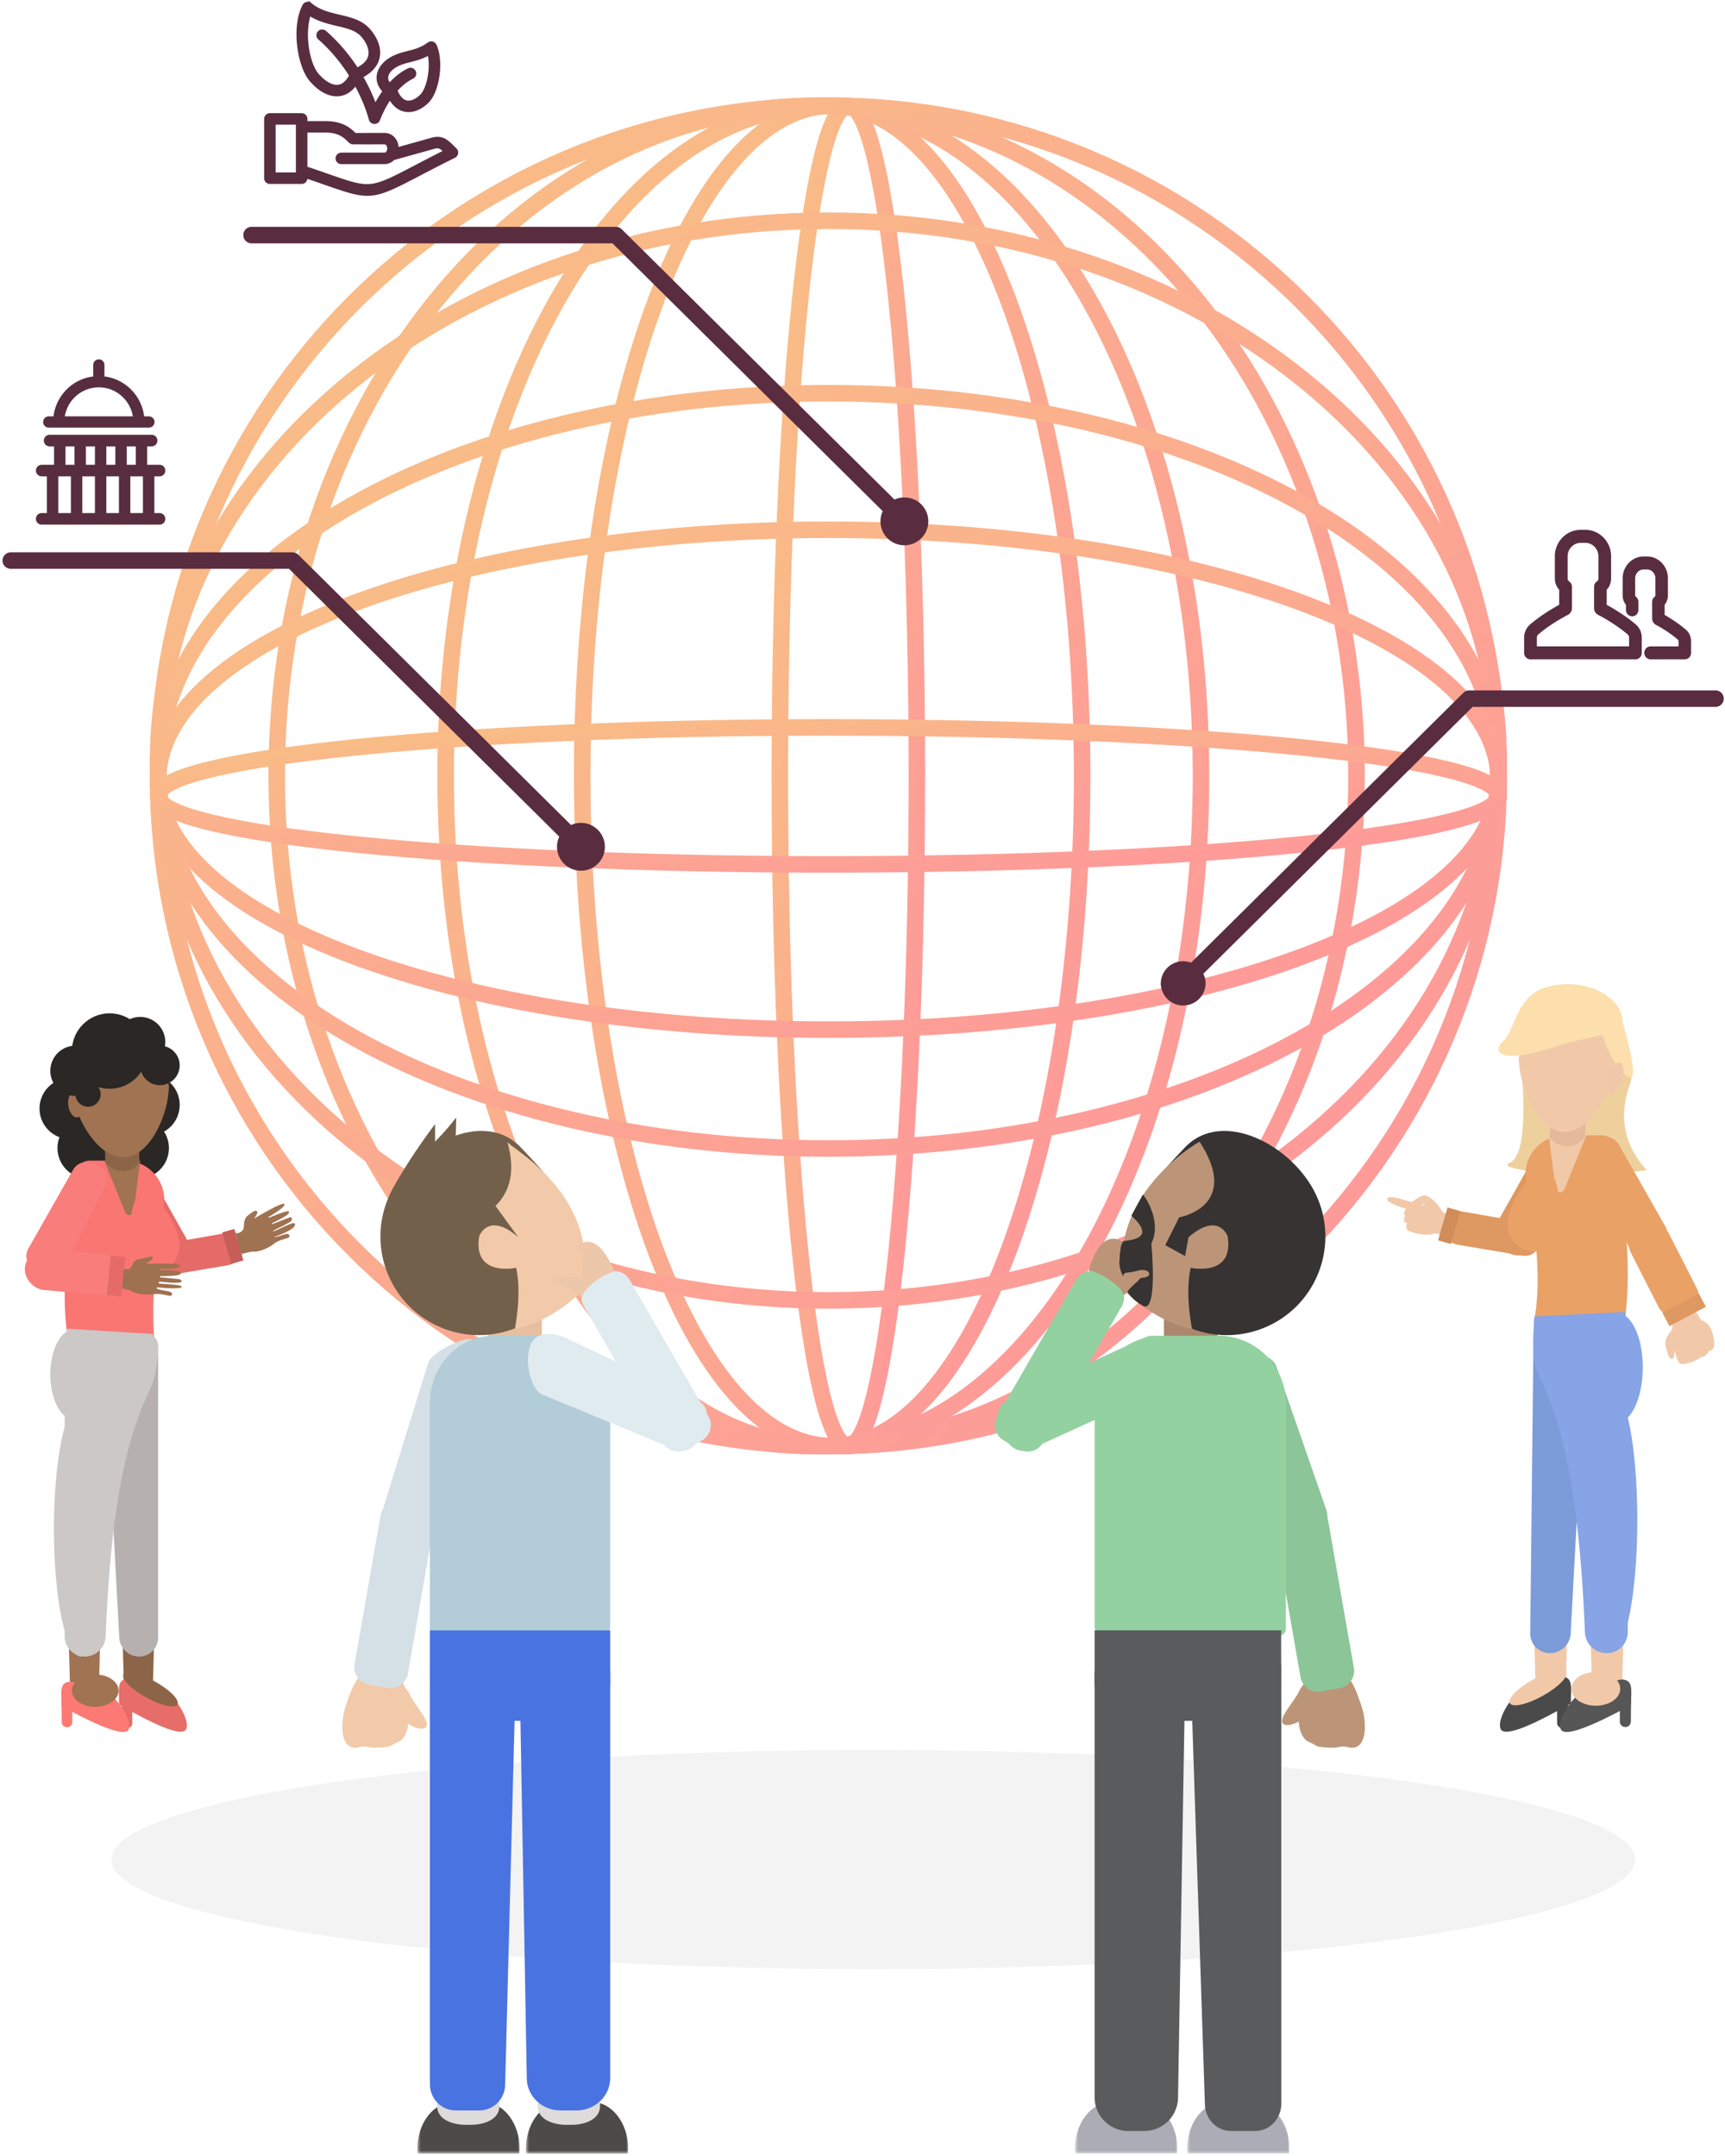 <svg width="480" height="600" viewBox="0 0 480 600" xmlns="http://www.w3.org/2000/svg" xmlns:xlink="http://www.w3.org/1999/xlink"><title>globe</title><defs><linearGradient x1="0%" y1="0%" x2="114.995%" y2="112.742%" id="a"><stop stop-color="#F6AD59" offset="0%"/><stop stop-color="#FF677E" offset="100%"/></linearGradient><path id="b" d="M0 14.352h28.462V0H0v14.352z"/><path id="d" d="M0 14.352h28.462V0H0v14.352z"/><path id="f" d="M0 14.352h28.46V0H0v14.352z"/><path id="h" d="M0 14.352h28.462V0H0v14.352z"/></defs><g fill="none" fill-rule="evenodd"><g transform="translate(31 29)"><ellipse fill-opacity=".05" fill="#000" cx="212" cy="488.5" rx="212" ry="30.5"/><g transform="translate(13 .426)" stroke="url(#a)" stroke-width="4.6" opacity=".744"><path d="M373.005 186.502c0 103.004-83.5 186.503-186.503 186.503C83.5 373.005 0 289.505 0 186.502 0 83.5 83.5 0 186.502 0c103.004 0 186.503 83.5 186.503 186.502z"/><path d="M333.47 186.502c0 103.004-67.262 186.503-150.234 186.503-82.972 0-150.236-83.5-150.236-186.503C33 83.5 100.263 0 183.236 0 266.209 0 333.47 83.5 333.47 186.502z"/><path d="M290.195 186.502c0 103.004-47.054 186.503-105.099 186.503-58.043 0-105.096-83.5-105.096-186.503C80 83.5 127.053 0 185.096 0c58.045 0 105.099 83.5 105.099 186.502z"/><path d="M257.12 186.502c0 103.004-31.144 186.503-69.561 186.503-38.415 0-69.559-83.5-69.559-186.503C118 83.5 149.144 0 187.559 0c38.417 0 69.561 83.5 69.561 186.502z"/><path d="M211.13 186.502c0 103.004-8.536 186.503-19.065 186.503-10.53 0-19.065-83.5-19.065-186.503C173 83.5 181.535 0 192.065 0c10.53 0 19.064 83.5 19.064 186.502z"/><path d="M186.502 373.005C83.5 373.005 0 289.505 0 186.502 0 83.5 83.5 0 186.502 0c103.004 0 186.503 83.5 186.503 186.502 0 103.004-83.5 186.503-186.503 186.503z"/><path d="M186.502 332.47C83.5 332.47 0 265.206 0 182.236 0 99.261 83.5 32 186.502 32c103.004 0 186.503 67.261 186.503 150.236 0 82.97-83.5 150.234-186.503 150.234z"/><path d="M186.502 290.197C83.5 290.197 0 243.144 0 185.098 0 127.053 83.5 80 186.502 80c103.004 0 186.503 47.053 186.503 105.099 0 58.045-83.5 105.098-186.503 105.098z"/><path d="M186.502 257.12C83.5 257.12 0 225.976 0 187.561 0 149.144 83.5 118 186.502 118c103.004 0 186.503 31.144 186.503 69.561 0 38.415-83.5 69.56-186.503 69.56z"/><path d="M186.502 211.13C83.5 211.13 0 202.593 0 192.064 0 181.535 83.5 173 186.502 173c103.004 0 186.503 8.535 186.503 19.065 0 10.53-83.5 19.064-186.503 19.064z"/></g></g><path d="M366.424 474.113c-1.375 3.008-6.704 6.872-9.069 5.793-2.366-1.08 2.811-6.318 4.184-9.326 1.376-3.01 3.887-3.381 6.254-2.3 2.364 1.08.004 2.822-1.369 5.833" fill="#BC9579"/><path d="M361.244 474.96c0 3.786 0 7.139 2.012 9.172.67.679 1.744.842 2.756 1.564.982.7 3.749.644 4.91.697 1.19.053 2.425-.655 4.025-.202 5.35 1.52 5.608-6.164 3.954-11.231-1.725-5.288-3.954-11.233-8.83-11.233-4.873 0-8.827 5.03-8.827 11.233" fill="#BC9579"/><path d="M369.067 420.183l-13.81-39.668c-.886-2.537-3.685-3.892-6.225-3.011l-4.998 1.741a4.903 4.903 0 0 0-3.01 6.223l13.814 39.67a4.899 4.899 0 0 0 6.222 3.01l4.998-1.743c2.54-.882 3.894-3.684 3.009-6.222" fill="#8CC598"/><path d="M376.727 464.153l-7.224-41.377c-.462-2.65-3.008-4.439-5.656-3.977l-5.214.913c-2.647.46-4.437 3.004-3.974 5.654l7.224 41.38c.465 2.646 3.008 4.436 5.656 3.971l5.214-.908c2.647-.463 4.437-3.009 3.974-5.656" fill="#8CC598"/><g transform="matrix(-1 0 0 1 327.6 584.976)"><mask id="c" fill="#fff"><use xlink:href="#b"/></mask><path d="M.053 14.352A15.746 15.746 0 0 1 0 13.027C0 5.833 4.54 0 10.145 0h8.172c5.603 0 10.145 5.833 10.145 13.027 0 .446-.016.89-.052 1.325H.053z" fill="#ABACB5" mask="url(#c)"/></g><g transform="matrix(-1 0 0 1 358.8 584.976)"><mask id="e" fill="#fff"><use xlink:href="#d"/></mask><path d="M.05 14.352c-.034-.437-.05-.88-.05-1.325C0 5.833 4.543 0 10.145 0h8.172c5.6 0 10.145 5.833 10.145 13.027 0 .444-.018.888-.055 1.325H.051z" fill="#ABACB5" mask="url(#e)"/></g><path d="M328.917 380.876h4.84a5.058 5.058 0 0 0 5.043-5.043v-9.46c0-2.776-2.27-5.047-5.044-5.047l-4.84-4.6c-2.775 0-5.043 2.27-5.043 5.047v14.06a5.056 5.056 0 0 0 5.044 5.043" fill="#AB876D"/><path d="M316.54 355.761c6.42 13.717 22.744 19.628 36.459 13.21 13.715-6.42 19.628-22.746 13.209-36.458-6.422-13.717-26.01-24.17-36.46-13.211-14.294 14.998-19.63 22.744-13.209 36.46" fill="#363332"/><path d="M331.762 370.067s-2.135-9.487-.456-17.25c0 0 12.204 2.696 10.29-8.804 0 0-2.562-6.964-10.888.318l-.931 5.216-5.539-3.008 3.873-7.763s17.453-2.96 5.681-21.05c0 0-26.74 14.744-20.778 41.562 0 0 8.157 8.526 18.563 10.509l.185.27z" fill="#BC9579"/><path d="M318.015 332.448c.868.721 10.098 14.465-6.416 20.443l.301-7.39c.918-.376 10.8-.053 2.918-7.167l3.197-5.886z" fill="#363332"/><path d="M307.08 455.13h48.91c.996 0 1.81-.815 1.81-1.811v-62.873c0-10.295-8.425-18.72-18.72-18.72h-15.773c-10.295 0-18.72 8.425-18.72 18.72v62.19a2.501 2.501 0 0 0 2.493 2.493" fill="#94D1A1"/><path d="M286.734 403.316l38.21-17.445c2.447-1.116 3.533-4.03 2.417-6.475l-2.199-4.813c-1.115-2.448-4.03-3.533-6.474-2.418l-38.212 17.446c-2.445 1.115-3.53 4.03-2.415 6.474l2.199 4.816c1.115 2.445 4.03 3.531 6.474 2.415" fill="#94D1A1"/><path d="M290.203 401.525l21.947-38.01a4.906 4.906 0 0 0-1.79-6.68l-4.26-2.458c-2.33-1.343-5.333-.538-6.676 1.79l-21.947 38.011a4.902 4.902 0 0 0 1.79 6.677l4.26 2.459c2.327 1.343 5.333.54 6.676-1.79" fill="#94D1A1"/><path d="M314.784 478.9h31.505c5.61 0 10.202-4.796 10.202-10.658v-14.516h-51.909v14.516c0 5.862 4.591 10.658 10.202 10.658" fill="#595B5D"/><path d="M349.26 593.04c4.019 0 7.273-3.401 7.273-7.596v-121.12c0-4.196-3.254-7.597-7.273-7.597h-6.714c-4.017 0-11.273 3.401-11.273 7.596l4 121.12c0 4.196 3.256 7.598 7.273 7.598h6.714zM318.41 593.04a9.39 9.39 0 0 0 9.39-9.39l2-117.535c0-5.184-6.204-9.388-11.39-9.388h-4.435c-5.187 0-9.391 4.204-9.391 9.388V583.65a9.39 9.39 0 0 0 9.39 9.39h4.435z" fill="#595B5D"/><path d="M320.355 345.943s2.093 21.19-2.803 17.144c0 0-8.6-4.046-5.394-17.36l8.197.216z" fill="#363332"/><path d="M315.699 357.333c2.523-2.158.614-1.357 2.933-1.852 2.297-.492.995-2.744-2.07-1.853-3.066.894-3.759.073-4.025 1.547 0 0-1.677-2.718-.96-5.828 0 0 .17-3.198.96-3.81.176-.084.245-.13.206-.139-.099-.022-.375-.022-.827 0 0 0-5.405-4.16-9.005 8.23 0 0 3.855.18 9.005 5.23 1.305 2.895.657 1.15 3.783-1.525z" fill="#BC9579"/><g><g fill="#F2CAA9"><path d="M113.8 474.96c0 3.786 0 7.139-2.012 9.172-.67.679-1.742.842-2.756 1.564-.982.7-3.747.644-4.91.697-1.187.053-2.422-.655-4.025-.202-5.35 1.52-5.608-6.164-3.954-11.231 1.725-5.288 3.954-11.234 8.83-11.234 4.876 0 8.827 5.03 8.827 11.234"/><path d="M109.12 475.113c1.373 3.008 6.705 6.872 9.069 5.793 2.367-1.08-2.81-6.318-4.184-9.326-1.375-3.01-3.889-3.381-6.253-2.3-2.365 1.08-.007 2.822 1.368 5.833"/></g><g transform="matrix(-1 0 0 1 174.8 584.976)"><mask id="g" fill="#fff"><use xlink:href="#f"/></mask><path d="M28.41 14.352c.034-.435.05-.879.05-1.325C28.46 5.833 23.922 0 18.317 0h-8.172C4.543 0 0 5.833 0 13.027c0 .446.016.89.05 1.325h28.36z" fill="#4D4B48" mask="url(#g)"/><path d="M17.238 6.349c3.277 0 7.934-1.26 7.934-5.279v-116.042c0-4.019-2.657-7.278-5.934-7.278H13.76c-3.277 0-5.934 3.26-5.934 7.278V1.07c0 4.02 4.657 5.279 7.934 5.279h1.478z" fill="#DEDBDB" mask="url(#g)"/></g><g transform="matrix(-1 0 0 1 144.6 584.976)"><mask id="i" fill="#fff"><use xlink:href="#h"/></mask><path d="M28.41 14.352c.034-.437.052-.88.052-1.325C28.462 5.833 23.92 0 18.317 0h-8.174C4.543 0 0 5.833 0 13.027c0 .444.016.888.053 1.325H28.41z" fill="#4D4B48" mask="url(#i)"/><path d="M15.038 6.349c3.277 0 7.934-1.26 7.934-5.279v-116.042c0-4.019-2.657-7.278-5.934-7.278H11.56c-3.277 0-5.934 3.26-5.934 7.278V1.07c0 4.02 4.657 5.279 7.934 5.279h1.478z" fill="#DEDBDB" mask="url(#i)"/></g><path d="M108.78 334.532c-3.647 1.993 5.45-12.744 12.288-21.706v12.984c-17.67 12.087-8.642 6.73-12.288 8.722z" fill="#72604B"/><path d="M108.41 332.687c3.144-7.21 11.697-12.734 18.536-21.695l-.309 11.818c-17.67 12.087-21.37 17.088-18.227 9.877z" fill="#72604B"/><path d="M145.754 380.876h-4.837c-2.776 0-5.046-2.267-5.046-5.043v-9.46a5.06 5.06 0 0 1 5.046-5.047l4.837-4.6a5.06 5.06 0 0 1 5.046 5.047v14.06c0 2.776-2.27 5.043-5.046 5.043" fill="#E5BFA0"/><path d="M121.65 368.97c-13.713-6.42-19.628-22.745-13.207-36.457 6.42-13.717 26.009-24.17 36.458-13.211 14.294 14.998 19.63 22.744 13.209 36.46-6.422 13.716-22.743 19.627-36.46 13.208z" fill="#72604B"/><path d="M143.64 352.818s-12.204 2.695-10.29-8.805c0 0 2.564-6.964 10.888.318l-6.374-8.735c4.396-4.293 5.493-10.25 3.29-17.87 0 1.293 26.739 14.743 20.78 41.561 0 0-8.19 8.562-18.597 10.544-.242.298 1.984-9.25.303-17.013z" fill="#F2CAA9"/><path d="M119.19 379.17c.793-2.567 9.507-7.213 12.077-6.422l-.909 4.76a4.903 4.903 0 0 1 3.225 6.114l-12.418 40.128c-.796 2.57-3.547 4.02-6.116 3.225l-5.055-1.566c-2.567-.794-4.018-3.547-3.225-6.114l12.42-40.126z" fill="#D4E0E5"/><path d="M98.659 463.153l7.226-41.377a4.9 4.9 0 0 1 5.654-3.977l5.214.913c2.65.46 4.436 3.004 3.974 5.654l-7.224 41.38c-.462 2.646-3.009 4.436-5.656 3.971l-5.214-.908c-2.647-.463-4.437-3.009-3.974-5.656" fill="#D4E0E5"/><path d="M167.451 455.13H121.33c-.94 0-1.707-.815-1.707-1.811v-62.873c0-10.295 7.943-18.72 17.65-18.72h14.877c9.708 0 17.651 8.425 17.651 18.72v62.19c0 1.37-1.056 2.493-2.349 2.493" fill="#B2CCD8"/><path d="M150.62 387.972c-2.445-1.115-4.823-8.22-3.15-13.283 1.672-5.063 7.81-3.335 10.257-2.22l36.218 17.142a4.899 4.899 0 0 1 2.415 6.474l-2.199 4.816c-1.115 2.445-4.03 3.531-6.474 2.415l-37.067-15.344z" fill="#E0EBF0"/><path d="M184.424 401.525l-21.947-38.01a4.906 4.906 0 0 1 1.79-6.68l4.26-2.458c2.329-1.343 5.333-.538 6.676 1.79l21.947 38.011c1.343 2.328.538 5.332-1.79 6.677l-4.26 2.459c-2.327 1.343-5.333.54-6.676-1.79" fill="#E0EBF0"/><path d="M161.976 361.024s-.03.07-3.418-2.263c-2.732-1.882-.752-1.285-3.11-1.535-2.336-.25-1.277-2.625 1.865-2.06 3.143.57 3.746-.32 4.165 1.119 0 0 1.383-2.88.345-5.897 0 0-.75-3.892-1.598-4.418l.849.526s4.94-4.703 9.815 7.243c.462.306-3.834.382-8.43 5.944l-.483 1.341z" fill="#EDC7A9"/><g fill="#4A73E2"><path d="M159.938 478.9h-30.454c-5.424 0-9.862-4.796-9.862-10.658v-14.516H169.8v14.516c0 5.862-4.438 10.658-9.862 10.658"/><path d="M126.792 587.325c-3.956 0-7.164-3.259-7.164-7.278V464.005c0-4.02 3.208-7.278 7.164-7.278h6.612c3.956 0 10.164 3.259 10.164 7.278l-3 116.042c0 4.02-3.208 7.278-7.164 7.278h-6.612zM155.972 587.325c-5.186 0-9.388-4.028-9.388-8.997l-2-112.607c0-4.966 6.202-8.995 11.388-8.995h4.437c5.184 0 9.391 4.029 9.391 8.995v112.607c0 4.97-4.207 8.997-9.39 8.997h-4.438z"/></g></g><g transform="translate(2 282)"><path d="M17.5 35a8.5 8.5 0 1 0 0-17 8.5 8.5 0 0 0 0 17zM39.5 34a8.5 8.5 0 1 0 0-17 8.5 8.5 0 0 0 0 17z" fill="#2A2725"/><path d="M36.5 46a8.5 8.5 0 1 0 0-17 8.5 8.5 0 0 0 0 17z" fill="#2A2725"/><path d="M22.5 46a8.5 8.5 0 1 0 0-17 8.5 8.5 0 0 0 0 17z" fill="#2A2725"/><path d="M34.147 42.58l-2.255.941a4.375 4.375 0 0 0-2.141 6.159l11.682 21.075a4.375 4.375 0 0 0 5.948 1.706l2.23-1.237a4.375 4.375 0 0 0 1.695-5.967l-11.659-20.78a4.375 4.375 0 0 0-5.5-1.897z" fill="#E46B67"/><path d="M39.543 69.343a3.747 3.747 0 0 0 4.37 3.722l17.38-2.929A4.513 4.513 0 0 0 65 64.981a4.399 4.399 0 0 0-5.101-3.646l-15.927 2.778a5.347 5.347 0 0 0-4.429 5.23z" fill="#E46B67"/><path fill="#C65D59" d="M63.218 60l-3.399.975 2.515 8.769 3.399-.975z"/><path d="M40.455 190.452c.039.436-.155 2.548-3.228 2.548-3.072 0-4.654-2.548-4.654-2.548L32 170h9l-.545 20.452z" fill="#8C6447"/><path d="M32.797 41h-9.863a3.75 3.75 0 0 0-3.703 3.161c-3.776 23.753-4.242 40.624-1.398 50.615 4.453 15.643 26.482 16.942 23.628 0-1.559-9.254-.859-22.96 2.1-41.116.969-5.945-3.065-11.55-9.01-12.518A10.906 10.906 0 0 0 32.797 41z" fill="#FA7673"/><path d="M25.455 190.452c.039.436-.155 2.548-3.228 2.548-3.072 0-4.654-2.548-4.654-2.548L17 170h9l-.545 20.452zM35.243 55.056L37 41H27l5.845 14.371a1.25 1.25 0 0 0 2.398-.315z" fill="#A07352"/><path d="M36.801 41.408s-1.342 2.498-4.583 2.498c-3.24 0-4.909-2.498-4.909-2.498l-.604-20.048h9.492l.604 20.048z" fill="#8C6447"/><path d="M45 20.231c0 7.73-5.29 19.874-12.726 19.874-7.435 0-14.198-12.143-14.198-19.874l1.958-9.738c0-7.728 4.07-8.58 11.505-8.58 7.435 0 11.444.852 11.444 8.58L45 20.23z" fill="#A07352"/><path d="M41 72c-3.866 0-7-3.454-7-7.714S34.284 50 38.15 50C42.016 50 48 60.025 48 64.286 48 68.546 44.866 72 41 72z" fill="#FA7673"/><path d="M25.259 42.44l-1.107-.58a4.375 4.375 0 0 0-5.835 1.716l-12.4 21.84a4.375 4.375 0 0 0 1.819 6.058l2.122 1.081a4.375 4.375 0 0 0 5.884-1.912l11.384-22.341a4.375 4.375 0 0 0-1.867-5.862z" fill="#F97D7A"/><g transform="scale(1 -1) rotate(-68 -49.457 -33.654)"><rect fill="#F97D7A" transform="rotate(-27 11.617 15.061)" x="5.951" y="1.345" width="11.333" height="27.432" rx="5.667"/><path fill="#E46B67" d="M20.917 21.152l1.878 3.532-9.712 5.164-1.878-3.532z"/></g><g transform="matrix(-1 0 0 1 50 181)"><path d="M16.705 5.94l.841.704c.42.351.66.872.655 1.42l-.076 8.484a1.47 1.47 0 0 1-1.47 1.456 1.456 1.456 0 0 1-1.455-1.456V6.642a.916.916 0 0 1 1.505-.703z" fill="#E46B67"/><path d="M.124 18.043C-.954 14.575 5.257 6.235 8.635 6.235l7.556-2.013c3.376 0 2.677 2.91 2.677 6.502 0 .223-.012.445-.031.66C7.08 18.135.843 20.355.124 18.044z" fill="#E66D68"/><ellipse fill="#8C6447" transform="rotate(61 10.133 7.163)" cx="10.133" cy="7.163" rx="2.533" ry="8.595"/></g><g fill="#FC7974"><path d="M16.598 187.199l-.807.643c-.44.35-.695.885-.69 1.448l.076 7.937a1.47 1.47 0 0 0 1.47 1.456c.804 0 1.455-.652 1.455-1.456v-9.303a.927.927 0 0 0-1.504-.725z"/><path d="M33.858 199.156c1.078-3.3-5.133-11.24-8.511-11.24L17.79 186c-3.377 0-2.677 2.77-2.677 6.19 0 .212.011.422.031.628 11.757 6.426 17.994 8.538 18.713 6.338z"/></g><ellipse fill="#A07352" transform="matrix(-1 0 0 1 49 0)" cx="24.5" cy="188.5" rx="6.5" ry="4.5"/><ellipse fill="#9F7251" transform="scale(-1 1) rotate(9 0 -215.918)" cx="19" cy="25.5" rx="2" ry="3.5"/><circle fill="#2A2725" cx="42.5" cy="14.5" r="5.5"/><circle fill="#2A2725" cx="37" cy="8" r="7"/><circle fill="#2A2725" cx="28.5" cy="10.5" r="10.5"/><circle fill="#2A2725" cx="19" cy="16" r="7"/><circle fill="#2A2725" cx="22.5" cy="22.5" r="3.5"/><path d="M78.525 61.78c-.297-1.133-2.928.606-4.293.488 7.46-2.626 5.667-3.854 5.667-3.854-.6-.372-5.937 2.55-5.968 2.293.092-.501 4.894-2.299 5.236-3.097.295-.689-.34-.9-.34-.9l-5.137 1.992v-.288c4.454-2.158 4.971-2.737 4.666-3.293-.258-.472-5.525 1.777-5.525 1.777l-.17-.187s4.331-2.412 4.519-3.479c.246-1.391-8.504 3.92-8.504 3.92s1.269-1.604.863-2.031c-.41-.432-.954-.134-2.55 1.135-1.596 1.247-.748 3.439-1.51 4.17-.76.733-1.25.817-1.919.757L65.163 67s3.164-.904 3.708-.664c0 0 2.569-.093 5.29-2.164 2.343-1.781 4.682-1.184 4.364-2.391z" fill="#9F7251"/><path d="M45.872 78.186c.186-1.095-2.992-.856-4.227-1.594-.257-.154.123-.32.153-.317 7.812.709 6.74-.285 6.74-.285-.409-.591-6.49-.653-6.415-.883.125-.383.173-.242.117-.462 0 0 5.942.764 6.254.032.226-.528-.766-.718-.766-.718l-5.2-.482.045-.38c4.894.106 5.867-.347 5.81-.96-.05-.517-5.857-.722-5.857-.722l-.083-.235s5.05-.01 5.662-.82c.8-1.056-9.582-.67-9.582-.67s2.019-.967 2.019-1.716c0-.75-2.02.238-3.81.432-1.789.193-1.776 1.925-2.545 2.55-.77.632-1.706 0-1.706 0l-.496 5.636s2.553.465 2.965.922c0 0 2.45 1.12 5.85.648 2.928-.407 4.878 1.188 5.072.024z" fill="#9E7150"/><g transform="translate(12 87)"><path d="M25.25 2.148l-7.527 2.08a3.75 3.75 0 0 0-2.746 3.815l4.208 78.698A5.556 5.556 0 0 0 24.733 92 5.267 5.267 0 0 0 30 86.733V5.763a3.75 3.75 0 0 0-4.75-3.615z" fill="#B6B1AE"/><path d="M26.554 2.32L8.014 1.013A3.75 3.75 0 0 0 4 4.752v81.645A5.603 5.603 0 0 0 9.603 92a5.801 5.801 0 0 0 5.796-5.57c.633-15.904 1.869-29.214 3.707-39.93 3.075-17.916 7.197-25.51 8.999-29.672.966-2.23 1.608-5.736 1.926-10.517a3.75 3.75 0 0 0-3.477-3.99z" fill="#CCC8C5"/><ellipse fill="#CCC8C5" transform="matrix(-1 0 0 1 13 0)" cx="6.5" cy="13.5" rx="6.5" ry="12.5"/><ellipse fill="#CCC8C5" transform="matrix(-1 0 0 1 17 0)" cx="8.5" cy="56.5" rx="7.5" ry="35.5"/><path d="M28.53 2.245L4.453.77l.544 3.619L10.26 7.46C17.297 9.82 22.208 11 24.991 11c2.783 0 4.117-2.408 4.002-7.223l-.464-1.532z" fill="#CCC8C5"/></g></g><g transform="translate(386 270)"><path d="M9.747 65.186s.295-.267.837.36c-.255-.082-.594-.17-.976-.287.081-.052.14-.073.14-.073m-4.454 1.223c-.66.582-.85 1.797-.201 2.088-.196.047-.35.187-.385.483-.11.788.054 1.245 1.066 1.512-.609.099-.472.532-.5.987-.028.825 1.044 1.3 2.486 1.7 3.33.708 4.663.456 5.36.049 1.486.133 3.376.92 3.376.92l.137-.647c.007.006.228-.952.663-2.876l.297-1.327.189-.971s-1.994-.416-2.759-1.672c-1.48-2.383-4.013-4.584-5.388-3.852-1.107.593-2.129 1.168-2.781 1.704-2.436-.603-7.041-2.357-6.848-.614.054.537 1.87 1.491 5.288 2.516z" fill="#F1C9A9"/><path d="M37.62 30.458c.879 13.961-.282 21.67-3.482 23.127-3.2 1.457 5.128 2.741 24.986 3.853 8.131-1.18 12.466-1.756 13.005-1.726.809.046-10.078-8.313-4.718-23.61 3.573-10.197-6.358-10.745-29.792-1.644z" fill="#EED09D"/><path d="M47.946 47.598l2.366.988a4.572 4.572 0 0 1 2.237 6.436L40.35 77.027a4.572 4.572 0 0 1-6.215 1.782l-2.34-1.297a4.572 4.572 0 0 1-1.771-6.236L42.197 49.58a4.572 4.572 0 0 1 5.749-1.982z" fill="#DE9861"/><path d="M42.296 75.551a3.92 3.92 0 0 1-4.572 3.892l-18.135-3.056a4.72 4.72 0 0 1-3.878-5.393 4.601 4.601 0 0 1 5.335-3.813l16.62 2.9a5.591 5.591 0 0 1 4.63 5.47z" fill="#DE9861"/><path fill="#D08D5A" d="M16.781 66.026l3.556 1.02-2.626 9.157-3.555-1.02z"/><path d="M41.363 202.028c-.04.457.162 2.662 3.377 2.662 3.212 0 4.868-2.662 4.868-2.662l.599-21.358h-9.414l.57 21.358z" fill="#F1C9A9"/><path d="M49.374 45.95h10.32c1.926 0 3.567 1.4 3.87 3.303 3.949 24.805 4.436 42.424 1.461 52.858-4.658 16.336-26.936 12.032-23.951-5.66 1.575-9.335.786-21.825-2.366-37.471-1.187-5.89 2.626-11.628 8.517-12.815a10.88 10.88 0 0 1 2.149-.214z" fill="#E9A166"/><path d="M57.053 202.028c-.04.457.161 2.662 3.376 2.662 3.213 0 4.868-2.662 4.868-2.662l.6-21.358h-9.414l.57 21.358z" fill="#F1C9A9"/><path d="M45.653 96.593l6.9 1.834a3.919 3.919 0 0 1 2.906 3.997l-4.4 82.144a5.812 5.812 0 0 1-5.803 5.501 5.449 5.449 0 0 1-5.449-5.509l.92-84.223a3.919 3.919 0 0 1 4.926-3.744z" fill="#7C9BD9"/><path d="M44.564 96.234l18.269-.892a3.919 3.919 0 0 1 4.11 3.914v84.953a5.86 5.86 0 0 1-5.86 5.86 6.068 6.068 0 0 1-6.064-5.826c-.662-16.605-1.954-30.502-3.877-41.691-3.216-18.711-7.527-26.64-9.413-30.988-1.048-2.416-1.34-6.332-.878-11.749a3.919 3.919 0 0 1 3.713-3.58z" fill="#86A4E6"/><path d="M46.815 60.634L44.977 45.95h10.46L49.32 60.964a1.306 1.306 0 0 1-2.506-.33z" fill="#F1C9A9"/><path d="M45.185 46.377s1.403 2.609 4.794 2.609c3.388 0 5.134-2.609 5.134-2.609l.632-20.937h-9.928l-.632 20.937z" fill="#E5B999"/><path d="M36.61 24.261c0 8.074 5.327 20.755 12.816 20.755 7.488 0 14.3-12.681 14.3-20.755l-1.973-10.17c0-8.07-4.099-8.96-11.587-8.96-7.488 0-11.525.89-11.525 8.96l-2.032 10.17z" fill="#F1C9A9"/><path d="M45.488 21.646c-12.927 4.343-16.861 1.435-13.243-1.89 3.618-3.324 3.483-13.094 13.03-15.298 9.547-2.204 18.646 2.292 20.033 8.3 1.386 6.007-6.893 4.545-19.82 8.888z" fill="#FCDFAC"/><path d="M64.63 11.418c4.412 14.857 4.95 20.77 1.616 17.739-3.335-3.03-5.866-8.226-7.592-15.584l5.976-2.155z" fill="#FCDFAC"/><path d="M40.793 78.325c4.044 0 7.322-3.607 7.322-8.056 0-4.45-.297-14.92-4.34-14.92-4.045 0-10.304 10.47-10.304 14.92 0 4.45 3.278 8.056 7.322 8.056z" fill="#E9A166"/><path d="M40.981 96.377l25.394-1.273-.271 2.83-5.709 3.848c-7.361 2.464-12.497 3.696-15.408 3.696-2.911 0-4.307-2.515-4.187-7.544l.181-1.557z" fill="#86A4E6"/><path d="M63.805 126c4.043 0 7.321-6.931 7.321-15.482 0-8.55-3.278-15.22-7.321-15.22-4.044 0-7.322 6.67-7.322 15.22S59.76 126 63.805 126z" fill="#86A4E6"/><ellipse fill="#86A4E6" cx="62.799" cy="153" rx="6.799" ry="36"/><g transform="translate(52.299 43.862)" fill="#E9A166"><path d="M4.968 3.596l1.165-.61a4.572 4.572 0 0 1 6.098 1.791L25.179 27.58a4.572 4.572 0 0 1-1.9 6.331l-2.227 1.135a4.572 4.572 0 0 1-6.15-1.998L3.018 9.72a4.572 4.572 0 0 1 1.951-6.125z"/><rect transform="rotate(-27 24.703 39.749)" x="18.776" y="25.425" width="11.854" height="28.648" rx="5.927"/></g><g transform="translate(31.38 192.158)"><path d="M17.473 6.203l.88.735c.439.367.69.912.685 1.484l-.08 8.858a1.537 1.537 0 0 1-1.536 1.522 1.523 1.523 0 0 1-1.523-1.522V6.939a.959.959 0 0 1 1.574-.736z" fill="#4A4A4A"/><path d="M.13 18.843C-.998 15.22 5.499 6.512 9.032 6.512l7.904-2.103c3.531 0 2.8 3.04 2.8 6.79 0 .234-.013.465-.033.69C7.406 18.94.88 21.258.13 18.844z" fill="#4A4A4A"/><ellipse fill="#F1C9A9" transform="rotate(61 10.6 7.48)" cx="10.599" cy="7.48" rx="2.65" ry="8.976"/></g><g fill="#565656"><path d="M66.317 198.631l.844.671c.46.367.727.926.721 1.514l-.078 8.286a1.537 1.537 0 0 1-1.538 1.523 1.523 1.523 0 0 1-1.523-1.523v-9.712a.97.97 0 0 1 1.574-.759z"/><path d="M48.264 211.118c-1.128-3.447 5.369-11.737 8.902-11.737l7.904-2.002c3.531 0 2.8 2.893 2.8 6.464 0 .222-.013.442-.033.657-12.297 6.71-18.822 8.916-19.573 6.618z"/></g><ellipse fill="#F1C9A9" cx="58.052" cy="199.99" rx="6.799" ry="4.7"/><path d="M78.793 97.18s.879 1.28.512 2.514c-.355 1.234-2.44 2.552-1.771 5.131.654 2.598.986 3.363 1.762 3.348.77-.014.728-2.615.728-2.615s.54 4.413 2.23 4.08l1.697-.343s2.319-.606 3.22-1.58c0 0 1.857-.035 2.295-1.728 0 0 1.706-.032 1.52-2.326-.197-2.277-.795-5.23-3.37-6.195-.764-.28-2.692-4.52-2.692-4.52l-6.13 4.234z" fill="#F1C9A9"/><path fill="#DE9861" d="M86.722 89.968l1.964 3.694-10.143 5.394-1.964-3.694z"/><ellipse fill="#F0C8A9" transform="rotate(20 63.196 30.194)" cx="63.196" cy="30.194" rx="2.092" ry="4.7"/></g><g><path d="M13.56 119H41.44c.861 0 1.559-.701 1.559-1.566 0-.865-.698-1.566-1.559-1.566h-1.328c-.709-5.791-5.29-10.392-11.054-11.104v-3.198c0-.865-.698-1.566-1.559-1.566-.86 0-1.559.701-1.559 1.566v3.198c-5.765.712-10.345 5.313-11.054 11.104H13.56c-.861 0-1.559.7-1.559 1.566 0 .865.698 1.566 1.56 1.566zm13.94-11.204c4.76 0 8.719 3.5 9.466 8.072h-18.93c.746-4.572 4.705-8.072 9.464-8.072zM44.411 142.78h-1.458v-10.212h1.458a1.6 1.6 0 0 0 1.589-1.61 1.6 1.6 0 0 0-1.589-1.61h-3.455v-5.128h1.253a1.6 1.6 0 0 0 1.589-1.61 1.6 1.6 0 0 0-1.59-1.61H13.792a1.6 1.6 0 0 0-1.589 1.61 1.6 1.6 0 0 0 1.59 1.61h1.252v5.128h-3.455a1.6 1.6 0 0 0-1.589 1.61 1.6 1.6 0 0 0 1.589 1.61h1.457v10.212H11.59A1.6 1.6 0 0 0 10 144.39a1.6 1.6 0 0 0 1.589 1.61H44.41A1.6 1.6 0 0 0 46 144.39a1.6 1.6 0 0 0-1.589-1.61zm-4.635 0H36.27v-10.212h3.505v10.212zm-7.681-13.432h-2.506v-5.128h2.506v5.128zm-5.684 0h-2.505v-5.128h2.505v5.128zm-3.504 3.22h3.504v10.212h-3.504v-10.212zm6.682 0h3.504v10.212H29.59v-10.212zm8.19-3.22h-2.506v-5.128h2.505v5.128zm-19.557-5.127h2.506v5.127h-2.506v-5.127zm-1.998 8.347h3.505v10.212h-3.505v-10.212z" fill="#582D3F" fill-rule="nonzero"/><path d="M168.315 235.659a6.658 6.658 0 1 1-13.317 0 6.658 6.658 0 0 1 13.317 0" fill="#592D3F"/><path stroke="#592D3F" stroke-width="4.6" stroke-linecap="round" stroke-linejoin="round" d="M161.2 235.118L81.378 156H3"/></g><g><path d="M93.709 26.308c.256 0 .524-.022.78-.055 1.74-.242 3.234-1.275 4.461-3.055 3.078 5.527 4.149 9.879 4.171 9.956.112.472.535.824 1.037.846h.056c.48 0 .903-.297 1.06-.747a28.565 28.565 0 0 1 3.245-6.154c1.305 2.45 2.966 3.275 4.204 3.505.312.055.625.088.948.088 1.796 0 3.714-.912 5.297-2.538 2.922-3.022 4.004-11.286 2.03-15.506a1.115 1.115 0 0 0-1.483-.528c-.067.033-.134.077-.2.121-2.02 1.495-3.848 1.956-5.778 2.44-1.673.418-3.379.857-5.119 1.978-1.962 1.286-3.133 3.143-3.133 4.99 0 1 .345 2.362 1.728 3.724a29.92 29.92 0 0 0-2.62 4.308 50.544 50.544 0 0 0-3.948-8.428c2.598-1.308 4.182-3.045 4.672-5.165.759-3.231-1.238-6.165-2.487-7.616-2.096-2.44-5.074-3.143-8.23-3.89-2.788-.66-5.677-1.34-8.04-3.319a1.11 1.11 0 0 0-.938-.242 1.121 1.121 0 0 0-.77.56c-3.088 5.748-1.505 16.694 1.93 20.683 2.22 2.615 4.773 4.044 7.127 4.044zm15.947-7.814c1.417-.923 2.878-1.297 4.439-1.692 1.617-.407 3.412-.868 5.32-1.99 1.037 3.88-.123 9.825-2.064 11.825-1.037 1.066-2.676 2.099-4.204 1.813-1.561-.296-2.532-1.934-3.067-3.252-.011-.011-.022-.033-.033-.044 1.282-1.462 2.821-2.803 4.661-3.704.558-.264.781-.923.513-1.472-.267-.55-.936-.77-1.494-.506 0 0-.011 0-.011.011-2.108 1.033-3.848 2.539-5.297 4.176-.514-.56-.904-1.23-.904-2 0-1.11.803-2.297 2.141-3.165zM86.081 3.834c2.498 1.66 5.286 2.32 7.795 2.913 2.91.681 5.42 1.274 7.06 3.165 1.672 1.945 2.408 4.022 2.018 5.703-.346 1.495-1.584 2.758-3.658 3.77A48.788 48.788 0 0 0 90.419 9a1.113 1.113 0 0 0-1.573.054 1.074 1.074 0 0 0 .056 1.55.153.153 0 0 0 .045.033c3.78 3.33 6.635 7 8.754 10.396-.992 1.824-2.163 2.857-3.513 3.044-1.762.253-3.959-.956-5.9-3.198-2.743-3.176-4.126-11.825-2.207-17.044zM126.88 41.972a.999.999 0 0 0-.198-.297l-.254-.253c-2.197-2.199-3.412-3.408-6.338-2.572l-9.65 2.693c0-.066.01-.132.01-.209 0-1.913-1.226-3.848-3.566-3.848-1.679 0-2.904 0-3.942.011-1.535 0-2.65.011-4.219 0l-.231-.22c-1.204-1.154-3.214-3.078-7.984-3.078h-5.466v-1.1c0-.604-.497-1.099-1.104-1.099h-8.834c-.607 0-1.104.495-1.104 1.1V49.59c0 .605.497 1.1 1.104 1.1h8.834c.607 0 1.104-.495 1.104-1.1v-.506c2.032.682 3.82 1.309 5.4 1.859C96.073 52.912 99.253 54 102.212 54c3.71 0 7.068-1.715 14.466-5.574a594.064 594.064 0 0 1 9.717-4.98c.541-.276.762-.935.486-1.474zm-44.046 6.509h-6.626V34.188h6.626V48.48zm32.795-2.012c-12.555 6.552-12.555 6.552-24.47 2.396a456.165 456.165 0 0 0-6.117-2.1V36.388h5.444c3.865 0 5.422 1.484 6.438 2.463.243.23.452.44.662.593.188.154.43.231.674.231 1.789.011 2.97.011 4.638.011 1.038 0 2.296-.01 3.986-.01 1.314 0 1.358 1.483 1.358 1.648.011.43-.121.858-.375 1.21a1.157 1.157 0 0 1-.983.44h-11.87c-.553 0-1.05.395-1.127.934-.1.682.43 1.264 1.093 1.264h11.893a3.3 3.3 0 0 0 2.572-1.132c.055 0 .122 0 .177-.011l11.042-3.079c1.403-.395 1.9-.208 3.346 1.199a531.335 531.335 0 0 0-8.381 4.32z" stroke="#592D3F" fill="#582D3F" fill-rule="nonzero"/><path d="M258.315 145.085a6.658 6.658 0 1 1-13.317 0 6.658 6.658 0 0 1 13.317 0" fill="#592D3F"/><path stroke="#592D3F" stroke-width="4.6" stroke-linecap="round" stroke-linejoin="round" d="M251.2 144.544l-79.822-79.118H70"/></g><g><path d="M452.073 160.963v4.768a3.5 3.5 0 0 0 .912 2.364v1.619c0 .695.529 1.252 1.189 1.252s1.189-.557 1.189-1.252v-2.2c0-.418-.204-.81-.529-1.037a.899.899 0 0 1-.384-.746v-4.768c0-1.669 1.297-3.035 2.882-3.035h.973c1.585 0 2.881 1.366 2.881 3.035v4.768a.899.899 0 0 1-.384.746c-.336.227-.528.62-.528 1.037v4.59c0 .556.312 1.075.78 1.315.565.29 3.495 1.846 6.208 4.186.228.202.36.493.36.822v2.01h-8.333c-.66 0-1.188.557-1.188 1.252 0 .696.528 1.252 1.188 1.252h9.522c.66 0 1.189-.556 1.189-1.252v-3.262c0-1.075-.444-2.074-1.237-2.757-2.39-2.061-4.947-3.566-6.112-4.211v-3.376a3.5 3.5 0 0 0 .913-2.365v-4.767c0-3.06-2.366-5.54-5.26-5.54h-.972c-2.894.013-5.26 2.492-5.26 5.552z" stroke="#592D3F" stroke-width="1.103" fill="#592D3F" fill-rule="nonzero"/><path d="M447.754 160.986v-6.17c0-3.763-2.97-6.816-6.628-6.816h-1.294c-3.659 0-6.628 3.053-6.628 6.816v6.17c0 1.115.444 2.153 1.208 2.914v4.75c-1.442.76-4.965 2.737-8.254 5.524a4.263 4.263 0 0 0-1.503 3.281v4.232c0 .697.542 1.254 1.22 1.254h29.196c.678 0 1.22-.557 1.22-1.254v-4.232c0-1.28-.542-2.47-1.503-3.28-3.29-2.775-6.813-4.764-8.254-5.524V163.9a4.038 4.038 0 0 0 1.22-2.914zm5.494 15.127c.394.329.616.823.616 1.342v2.978h-26.758v-2.978c0-.519.222-1.013.616-1.342 3.622-3.066 7.552-5.106 8.303-5.486a1.55 1.55 0 0 0 .838-1.368v-5.955c0-.418-.21-.81-.542-1.039a1.538 1.538 0 0 1-.665-1.267v-6.17c0-2.381 1.885-4.307 4.188-4.307h1.294c2.316 0 4.189 1.938 4.189 4.308v6.17c0 .506-.247.988-.666 1.266-.345.228-.542.621-.542 1.04v5.954c0 .582.333 1.115.838 1.368.74.38 4.67 2.432 8.291 5.486z" stroke="#592D3F" stroke-width="1.103" fill="#592D3F" fill-rule="nonzero"/><path d="M323 273.664a6.239 6.239 0 0 0 12.477 0 6.239 6.239 0 0 0-12.477 0" fill="#592D3F"/><path stroke="#592D3F" stroke-width="4.6" stroke-linecap="round" stroke-linejoin="round" d="M329 273.544l79.822-79.118h68.53"/></g></g></svg>